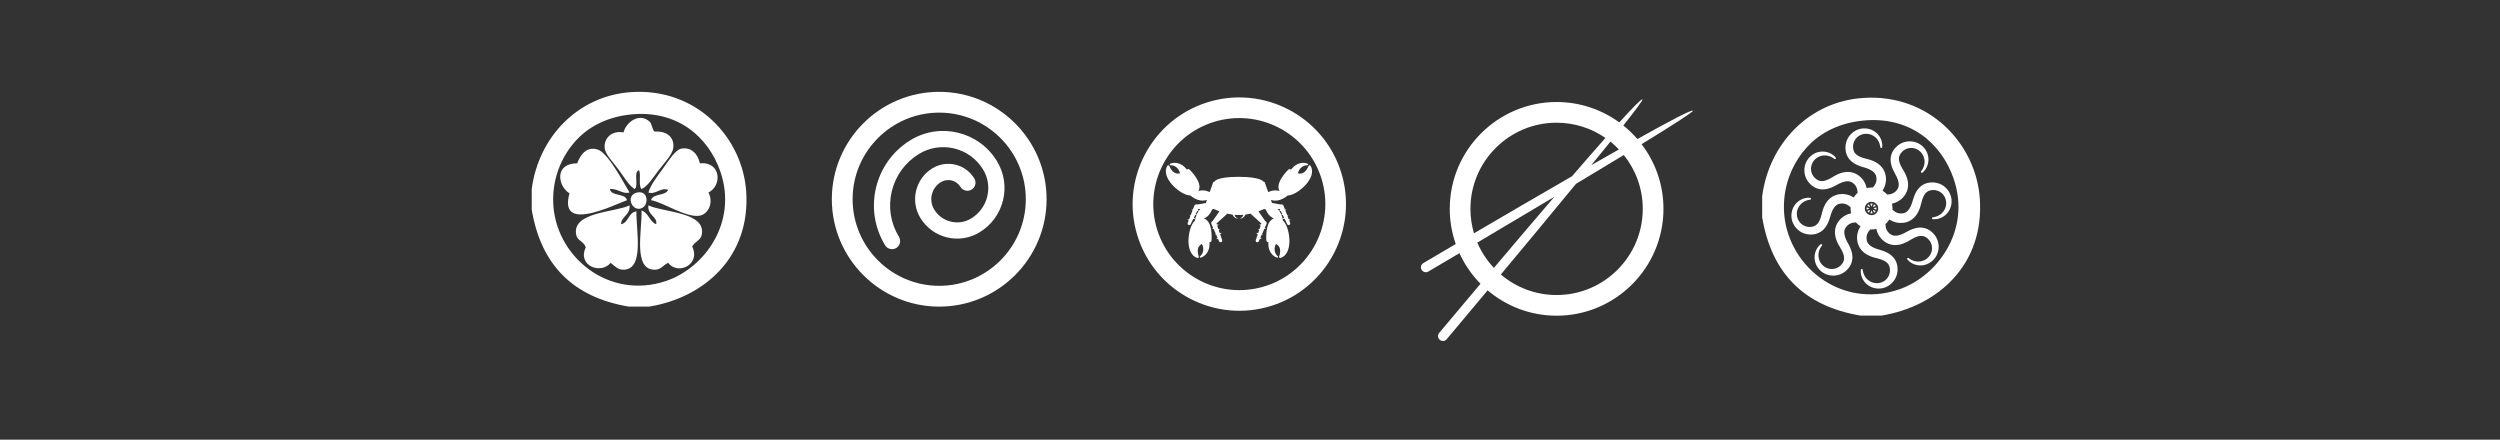<?xml version="1.0" encoding="utf-8"?>
<!-- Generator: Adobe Illustrator 17.0.0, SVG Export Plug-In . SVG Version: 6.00 Build 0)  -->
<!DOCTYPE svg PUBLIC "-//W3C//DTD SVG 1.1//EN" "http://www.w3.org/Graphics/SVG/1.1/DTD/svg11.dtd">
<svg version="1.1" id="Layer_1" xmlns="http://www.w3.org/2000/svg" xmlns:xlink="http://www.w3.org/1999/xlink" x="0px" y="0px"
	 width="568.573px" height="100px" viewBox="0 0 568.573 100" enable-background="new 0 0 568.573 100" xml:space="preserve">
<rect x="0" y="0" width="568.573" height="100" fill="#333333" stroke="none"/>
<g>
	<path fill="#FFFFFF" d="M169.71,43.581c-0.825-12.32-11.308-23.627-26.145-22.633c-12.094,0.811-21.087,10.193-22.633,22.048
		c0,1.561,0,3.122,0,4.682c2.097,12.602,9.457,19.94,22.048,22.048c1.561,0,3.121,0,4.682,0
		C160.195,67.679,170.704,58.402,169.71,43.581z M151.565,63.873c-13.228,4.512-25.435-5.668-25.754-17.95
		c-0.158-6.073,2.363-10.833,5.072-13.853c2.56-2.853,6.71-5.463,12.682-6.049c10.362-1.015,17.53,4.975,20.293,13.073
		C167.784,50.607,160.21,60.925,151.565,63.873z"/>
	<path fill="#FFFFFF" d="M140.639,38.509c1.348,1.846,2.437,3.752,3.707,4.487c0.976-0.779-0.365-3.878,0.976-4.292
		c0.547,1.079-0.214,3.465,0.585,4.292c1.361-0.599,2.567-2.522,3.902-4.292c1.205-1.597,3.128-3.53,3.317-5.073
		c0.27-2.207-1.232-3.911-4.292-3.707c-0.502-0.539-0.551-1.531-0.975-2.146c-2.362-2.325-5.485-0.017-6.049,2.341
		c-2.771-0.518-4.481,1.409-4.294,3.512C137.655,35.171,139.517,36.972,140.639,38.509z"/>
	<path fill="#FFFFFF" d="M142.59,45.533c-0.433-1.713-3.512-0.78-3.902-2.536c1.927-0.172,2.861,1.252,4.488,0.781
		c-1.272-2.063-4.826-8.971-7.22-9.756c-2.616-0.857-4.024,1.314-4.682,3.122c-5.343,0.018-4.369,5.255-1.756,6.829
		C126.971,52.97,139.12,46.796,142.59,45.533z"/>
	<path fill="#FFFFFF" d="M159.176,37.143c-0.475-2.231-2.099-3.795-4.294-3.317c-1.392,0.304-3.054,3.072-4.098,4.487
		c-1.505,2.045-2.832,3.814-3.317,5.464c1.552,0.6,2.891-1.279,4.488-0.586c-0.655,1.426-3.435,0.727-3.902,2.341
		c2.567,0.369,8.071,4.1,11.122,3.512c1.835-0.355,3.199-2.815,1.951-5.268C164.264,42.259,164.018,36.681,159.176,37.143z"/>
	<path fill="#FFFFFF" d="M144.932,43.777c-2.513,0.514-1.501,3.776,0.39,3.707C147.635,47.399,147.732,43.204,144.932,43.777z"/>
	<path fill="#FFFFFF" d="M141.225,50.996c0.154-1.926,2.139-2.023,1.951-4.292c-3.334,1.64-13.341,1.451-12.097,6.829
		c0.291,1.259,1.67,1.3,2.146,2.732c-1.992,4.115,3.368,6.254,5.658,3.512c0.966,0.738,1.583,1.582,2.927,1.561
		c4.759-0.077,2.87-8.666,2.926-13.268C142.84,48.319,143.037,50.662,141.225,50.996z"/>
	<path fill="#FFFFFF" d="M147.467,46.703c-0.332,2.221,2.198,2.614,1.757,4.292c-1.54-0.607-1.699-2.593-3.317-3.121
		c0.129,4.678-2.011,13.642,3.122,13.463c1.344-0.047,1.724-1.009,2.927-1.561c2.263,2.928,7.479,0.333,5.463-3.707
		c0.62-1.147,1.885-1.418,2.146-2.537C160.819,48.161,150.784,48.336,147.467,46.703z"/>
</g>
<g>
	<path fill="#FFFFFF" d="M213.605,20.888c-13.469,0-24.422,10.957-24.422,24.418c0,13.468,10.953,24.427,24.422,24.427
		c13.468,0,24.421-10.958,24.421-24.427C238.027,31.845,227.074,20.888,213.605,20.888z M213.605,65.005
		c-10.861,0-19.695-8.835-19.695-19.7c0-10.856,8.834-19.691,19.695-19.691c10.861,0,19.694,8.835,19.694,19.691
		C233.3,56.17,224.466,65.005,213.605,65.005z"/>
	<path fill="#FFFFFF" d="M226.718,36.613c-4.104-6.717-12.914-8.85-19.639-4.744c-8.187,4.996-10.776,15.733-5.775,23.919
		c0.529,0.865,1.667,1.138,2.535,0.613c0.868-0.532,1.141-1.671,0.612-2.536c-1.912-3.125-2.488-6.811-1.631-10.369
		c0.86-3.563,3.053-6.573,6.178-8.482c4.99-3.044,11.528-1.468,14.574,3.522c1.13,1.843,1.472,4.018,0.965,6.128
		c-0.507,2.103-1.807,3.887-3.659,5.017c-1.389,0.851-3.03,1.111-4.622,0.728c-1.591-0.382-2.938-1.361-3.787-2.758
		c-1.303-2.132-0.627-4.919,1.501-6.221c0.741-0.454,1.616-0.591,2.459-0.389c0.842,0.201,1.559,0.727,2.012,1.469
		c0.529,0.864,1.667,1.138,2.536,0.612c0.866-0.532,1.14-1.67,0.611-2.534c-0.968-1.585-2.495-2.694-4.295-3.133
		c-1.799-0.433-3.664-0.137-5.245,0.827c-3.863,2.362-5.087,7.424-2.726,11.291c1.368,2.233,3.521,3.81,6.071,4.421
		c2.548,0.612,5.18,0.193,7.412-1.168c2.689-1.649,4.576-4.24,5.318-7.3C228.86,42.459,228.36,39.299,226.718,36.613z"/>
</g>
<g>
	<path fill="#FFFFFF" d="M305.012,39.18c-3.992-12.77-17.629-19.908-30.391-15.919c-12.77,3.992-19.913,17.626-15.921,30.397
		c3.992,12.77,17.629,19.908,30.4,15.915C301.863,65.584,309.005,51.951,305.012,39.18z M287.699,65.092
		c-10.303,3.221-21.297-2.537-24.517-12.835c-3.22-10.298,2.538-21.294,12.84-24.514c10.294-3.218,21.289,2.539,24.509,12.837
		C303.75,50.879,297.993,61.874,287.699,65.092z"/>
	<path fill="#FFFFFF" d="M297.612,37.755c-0.604,1.363-1.375,1.933-2.437,1.661v-0.002c0.085-0.32,0.212-0.623,0.391-0.89
		c0.181-0.264,0.43-0.506,0.728-0.675c0.15-0.084,0.314-0.152,0.489-0.197c0.171-0.045,0.367-0.067,0.534-0.061l0.027,0.001
		c0.071,0.002,0.14-0.037,0.172-0.106c0.041-0.091,0-0.198-0.091-0.24c-0.428-0.194-0.887-0.248-1.365-0.195
		c-0.476,0.058-0.939,0.232-1.362,0.502c-0.421,0.272-0.781,0.625-1.08,1.012c-0.003,0.005-0.005,0.008-0.008,0.011
		c-0.016-0.011-0.031-0.022-0.047-0.034c-0.294-0.226-0.475-0.062-0.772,0.254c-1.067,1.139-2.625,3.142-1.794,4.642
		c-0.297-0.085-0.617-0.14-0.952-0.14c-0.603,0-1.161,0.178-1.618,0.395l-0.811-2.308l-0.232-0.026c0,0-0.41-1.145-5.704-1.145
		c-5.294,0-5.504,1.144-5.504,1.144h-0.001l-0.238,0.026l-0.046,0.131l-0.765,2.177c-0.457-0.217-1.015-0.395-1.618-0.395
		c-0.334,0-0.655,0.055-0.952,0.14c0.832-1.5-0.727-3.503-1.794-4.642c-0.296-0.317-0.478-0.479-0.772-0.254
		c-0.016,0.012-0.031,0.023-0.046,0.034c-0.002-0.003-0.005-0.007-0.008-0.011c-0.3-0.386-0.659-0.74-1.08-1.012
		c-0.423-0.269-0.886-0.444-1.362-0.502c-0.478-0.053-0.937,0.001-1.365,0.195c-0.091,0.041-0.131,0.149-0.09,0.24
		c0.032,0.07,0.101,0.109,0.172,0.106l0.027-0.001c0.168-0.007,0.363,0.016,0.534,0.061c0.175,0.046,0.338,0.113,0.488,0.197
		c0.298,0.169,0.548,0.41,0.728,0.675c0.179,0.266,0.307,0.57,0.391,0.89l0.001,0.002c-1.062,0.272-1.834-0.298-2.438-1.661
		c-0.095-0.214-0.31-0.24-0.441-0.043c-0.823,1.233-0.128,2.965,1.064,4.277c1.022,1.125,2.711,2.414,4.145,2.471
		c0.009,0.009,1.258,1.166,2.798,1.166c0.349,0,0.683-0.06,0.991-0.153l-0.233,0.662l-0.001,0.001l-0.011,0.032l-1.924,0.343
		c-0.265-0.106-0.571,0.007-0.699,0.269c-0.008,0.014-0.015,0.031-0.02,0.045l-0.323,0.843l-0.34-0.041l0.263,0.24l-0.425,1.109
		l-0.276-0.031l0.214,0.193l-0.299,0.781l-0.41-0.047l0.317,0.288l-0.208,0.544c-0.072,0.187,0.022,0.397,0.209,0.469
		c0.176,0.068,0.373-0.014,0.455-0.179l0.604-1.229l0.438,0.051c-0.042,0.204-0.055,0.33-0.055,0.335
		c-1.039,0.99-1.456,3.073-1.481,4.592c-0.029,1.774,0.594,3.534,2.026,3.916c0.229,0.062,0.373-0.1,0.302-0.324
		c-0.446-1.421-0.243-2.359,0.734-2.856c0,0.001,0.001,0.001,0.001,0.001c0.148,0.296,0.253,0.608,0.294,0.926
		c0.038,0.318,0.012,0.664-0.101,0.988c-0.057,0.162-0.136,0.32-0.238,0.47c-0.098,0.147-0.23,0.294-0.36,0.4l-0.021,0.017
		c-0.055,0.045-0.081,0.121-0.058,0.193c0.029,0.096,0.13,0.151,0.226,0.121c0.451-0.136,0.83-0.399,1.154-0.754
		c0.32-0.358,0.551-0.795,0.692-1.276c0.136-0.483,0.173-0.986,0.142-1.474c0-0.004-0.001-0.009-0.001-0.014
		c0.019-0.002,0.038-0.003,0.058-0.005c0.37-0.024,0.398-0.267,0.412-0.7c0.05-1.56-0.103-4.094-1.718-4.671
		c0.28-0.132,0.556-0.302,0.807-0.523c0.508-0.447,0.826-1.024,1.024-1.532c0.125-0.019,0.241-0.065,0.343-0.132
		c0.39,0.185,0.832,0.377,1.316,0.557l-1.51,2.165c-0.269,0.115-0.409,0.421-0.313,0.702c0.005,0.017,0.012,0.034,0.019,0.049
		l0.377,0.844l-0.275,0.217l0.365-0.017l0.496,1.113l-0.223,0.176l0.296-0.014l0.349,0.784l-0.332,0.262l0.44-0.02l0.244,0.545
		c0.084,0.188,0.304,0.272,0.492,0.188c0.176-0.079,0.262-0.279,0.2-0.46l-0.454-1.33l0.384-0.303l-0.481,0.022l-0.232-0.681
		l0.299-0.236l-0.374,0.017l-0.258-0.757l0.364-0.288l-0.455,0.022l-0.077-0.226l2.284-2.086c0.053-0.049,0.098-0.103,0.137-0.161
		c0.4,0.091,0.817,0.168,1.245,0.222c0.029,0.09,0.066,0.179,0.112,0.257c0.085,0.149,0.199,0.277,0.329,0.377
		c0.26,0.2,0.587,0.277,0.877,0.232c-0.292-0.043-0.543-0.204-0.692-0.416c-0.075-0.106-0.127-0.224-0.151-0.343
		c-0.004-0.019-0.007-0.038-0.009-0.057c0.319,0.029,0.643,0.043,0.973,0.043c0.329,0,0.655-0.014,0.973-0.043
		c-0.003,0.019-0.005,0.038-0.009,0.057c-0.025,0.119-0.077,0.236-0.152,0.343c-0.149,0.212-0.4,0.374-0.692,0.416
		c0.29,0.046,0.617-0.032,0.878-0.232c0.13-0.1,0.243-0.228,0.329-0.377c0.046-0.077,0.082-0.166,0.111-0.257
		c0.428-0.055,0.843-0.13,1.243-0.222c0.039,0.06,0.085,0.116,0.14,0.166l2.283,2.086l-0.076,0.224l-0.454-0.022l0.364,0.288
		l-0.258,0.757l-0.374-0.017l0.299,0.237l-0.232,0.683l-0.481-0.024l0.385,0.305l-0.453,1.329c-0.061,0.179,0.023,0.382,0.2,0.461
		c0.188,0.083,0.408-0.001,0.492-0.188l0.243-0.546l0.44,0.021l-0.332-0.262l0.35-0.784l0.295,0.014l-0.223-0.176l0.496-1.112
		l0.365,0.017l-0.275-0.217l0.377-0.844c0.007-0.015,0.013-0.031,0.019-0.048c0.096-0.282-0.043-0.589-0.313-0.703l-1.513-2.169
		c0.485-0.18,0.928-0.371,1.318-0.557c0.102,0.067,0.218,0.113,0.343,0.132c0.197,0.508,0.516,1.085,1.024,1.532
		c0.251,0.221,0.528,0.391,0.807,0.523c-1.615,0.577-1.768,3.111-1.718,4.671c0.014,0.433,0.042,0.676,0.412,0.7
		c0.02,0.002,0.038,0.003,0.058,0.005c-0.001,0.005-0.001,0.01-0.001,0.014c-0.03,0.488,0.007,0.991,0.143,1.474
		c0.14,0.481,0.372,0.917,0.692,1.276c0.324,0.355,0.704,0.618,1.154,0.754c0.095,0.029,0.196-0.025,0.226-0.121
		c0.022-0.072-0.004-0.148-0.059-0.193l-0.021-0.017c-0.13-0.106-0.262-0.253-0.36-0.4c-0.101-0.149-0.18-0.308-0.237-0.47
		c-0.113-0.323-0.14-0.669-0.101-0.988c0.042-0.318,0.146-0.63,0.295-0.926c0,0,0-0.001,0-0.002c0.977,0.497,1.18,1.435,0.734,2.856
		c-0.07,0.224,0.074,0.385,0.303,0.324c1.432-0.382,2.054-2.142,2.025-3.916c-0.025-1.519-0.442-3.603-1.481-4.592
		c-0.001-0.004-0.014-0.131-0.056-0.335l0.438-0.051l0.604,1.229c0.082,0.166,0.278,0.247,0.455,0.179
		c0.187-0.072,0.281-0.281,0.209-0.469l-0.209-0.544l0.317-0.288l-0.409,0.047l-0.299-0.781l0.214-0.193l-0.276,0.031l-0.425-1.109
		l0.263-0.24l-0.34,0.041l-0.323-0.843c-0.005-0.014-0.013-0.031-0.02-0.045c-0.128-0.262-0.434-0.375-0.699-0.269l-1.924-0.343
		l-0.011-0.032V46.14l-0.233-0.662c0.309,0.093,0.643,0.153,0.992,0.153c1.54-0.001,2.789-1.158,2.798-1.166
		c1.433-0.058,3.122-1.346,4.144-2.471c1.193-1.313,1.886-3.044,1.064-4.277C297.921,37.515,297.707,37.541,297.612,37.755z
		 M271.839,49.793l-0.315-0.286l0.31-0.63l0.274,0.031C271.97,49.251,271.887,49.566,271.839,49.793z M272.13,48.854l-0.197-0.18
		l0.344-0.699l0.313,0.037C272.395,48.288,272.244,48.579,272.13,48.854z M272.637,47.946l-0.239-0.217l0.101-0.207l0.488,0.022
		C272.858,47.671,272.741,47.807,272.637,47.946z M292.031,49.507l-0.316,0.286c-0.047-0.226-0.131-0.541-0.268-0.884l0.274-0.031
		L292.031,49.507z M291.279,47.975l0.344,0.7l-0.197,0.179c-0.115-0.275-0.265-0.566-0.461-0.842L291.279,47.975z M291.056,47.522
		l0.102,0.207l-0.239,0.217c-0.104-0.14-0.221-0.276-0.351-0.403L291.056,47.522z"/>
</g>
<path fill="#FFFFFF" d="M385.007,25.185c-0.202-0.344-5.369,2.383-12.62,6.437c-0.97-1.12-2.038-2.151-3.195-3.079
	c2.804-3.538,4.498-5.804,4.343-5.935c-0.213-0.179-2.21,1.862-5.261,5.233c-4.007-2.914-8.933-4.64-14.257-4.64
	c-13.402,0-24.3,10.903-24.3,24.296c0,2.801,0.482,5.491,1.358,7.997c-4.493,2.642-7.362,4.339-7.362,4.339
	c-0.531,0.31-0.709,0.994-0.397,1.525c0.311,0.53,0.994,0.708,1.525,0.397c0,0,2.754-1.621,7.076-4.175
	c1.187,2.594,2.815,4.945,4.792,6.953c-5.515,6.538-9.398,11.182-9.398,11.182c-0.397,0.471-0.337,1.175,0.134,1.571
	c0.47,0.397,1.174,0.337,1.57-0.134c0,0,3.864-4.598,9.313-11.12c4.237,3.593,9.713,5.767,15.691,5.767
	c13.4,0,24.299-10.903,24.299-24.304c0-5.523-1.857-10.62-4.975-14.706C380.319,28.515,385.152,25.433,385.007,25.185z
	 M368.187,33.986c-2.009,1.137-4.117,2.339-6.28,3.578c1.554-1.902,3.017-3.702,4.348-5.352
	C366.938,32.76,367.583,33.354,368.187,33.986z M334.419,47.498c0-10.802,8.79-19.592,19.597-19.592
	c4.121,0,7.948,1.282,11.107,3.463c-2.269,2.566-4.858,5.54-7.595,8.712c-7.852,4.524-15.98,9.27-22.301,12.977
	C334.704,51.294,334.419,49.43,334.419,47.498z M335.986,55.175c5.022-2.973,11.227-6.656,17.519-10.415
	c-4.673,5.452-9.515,11.157-13.748,16.164C338.185,59.255,336.899,57.313,335.986,55.175z M373.613,47.498
	c0,10.811-8.79,19.601-19.597,19.601c-4.833,0-9.259-1.762-12.68-4.672c5.29-6.342,11.519-13.84,17.084-20.611
	c3.783-2.269,7.489-4.501,10.879-6.56C371.995,38.613,373.613,42.869,373.613,47.498z"/>
<g>
	<path fill="#FFFFFF" d="M450.273,45.243c-0.838-12.504-11.477-23.978-26.533-22.97c-12.274,0.823-21.401,10.345-22.97,22.375
		c0,1.585,0,3.169,0,4.753c2.128,12.79,9.598,20.237,22.376,22.375c1.584,0,3.167,0,4.752,0
		C440.616,69.699,451.28,60.284,450.273,45.243z M431.858,65.837c-13.425,4.579-25.814-5.752-26.138-18.218
		c-0.16-6.163,2.398-10.994,5.149-14.059c2.599-2.896,6.809-5.544,12.871-6.138c10.516-1.031,17.79,5.048,20.593,13.267
		C448.317,52.374,440.63,62.844,431.858,65.837z"/>
	<path fill="#FFFFFF" d="M440.557,41.616c-0.35-0.089-0.725-0.13-1.078-0.131c-0.346-0.004-0.724,0.032-1.089,0.119
		c-0.74,0.166-1.468,0.606-1.971,1.171c-0.506,0.565-0.825,1.204-1.07,1.821c-0.25,0.609-0.391,1.298-0.55,1.726
		c-0.343,0.985-0.881,1.781-1.564,2.059c-0.335,0.148-0.772,0.196-1.19,0.151c-0.413-0.047-0.809-0.196-1.15-0.434
		c-0.175-0.125-0.339-0.26-0.502-0.404c0.006-0.093,0.014-0.185,0.014-0.28c0-0.378-0.049-0.745-0.131-1.098
		c0.744-0.15,1.451-0.483,2.039-0.962c0.075-0.061,0.166-0.142,0.233-0.203l0.08-0.078l0.107-0.106
		c0.129-0.135,0.254-0.278,0.371-0.434c0.237-0.306,0.434-0.659,0.581-1.034c0.294-0.758,0.325-1.588,0.196-2.31
		c-0.134-0.727-0.403-1.371-0.712-1.957c-0.345-0.64-0.639-1.028-0.86-1.507c-0.226-0.462-0.381-0.928-0.427-1.351
		c-0.049-0.425,0.014-0.805,0.212-1.184c0.197-0.376,0.533-0.76,0.895-1.012c0.736-0.528,1.768-0.692,2.672-0.354
		c0.901,0.323,1.674,1.116,1.926,2.116c0.278,0.993,0.047,2.146-0.677,3.016c-0.066,0.08-0.068,0.198,0,0.281
		c0.078,0.092,0.216,0.105,0.308,0.028l0.008-0.007c0.475-0.395,0.865-0.941,1.098-1.548c0.23-0.611,0.31-1.286,0.226-1.952
		c-0.173-1.337-1.065-2.596-2.347-3.196c-1.269-0.611-2.87-0.564-4.123,0.203c-0.311,0.186-0.603,0.423-0.854,0.67
		c-0.247,0.243-0.491,0.535-0.686,0.854c-0.407,0.641-0.611,1.466-0.566,2.221c0.041,0.759,0.266,1.435,0.53,2.045
		c0.254,0.607,0.64,1.194,0.831,1.608c0.455,0.939,0.636,1.883,0.352,2.562c-0.134,0.341-0.406,0.685-0.734,0.948
		c-0.326,0.258-0.712,0.433-1.12,0.508c-0.211,0.035-0.423,0.055-0.64,0.068c-0.307-0.346-0.664-0.645-1.059-0.89
		c0.42-0.632,0.686-1.369,0.763-2.122c0.01-0.097,0.017-0.218,0.022-0.308l0.002-0.111v-0.152c-0.003-0.187-0.016-0.377-0.043-0.569
		c-0.049-0.383-0.16-0.773-0.322-1.142c-0.326-0.744-0.893-1.352-1.494-1.772c-0.609-0.421-1.254-0.685-1.887-0.881
		c-0.695-0.21-1.179-0.275-1.674-0.459c-0.487-0.167-0.925-0.385-1.258-0.652c-0.334-0.266-0.558-0.581-0.687-0.988
		c-0.125-0.403-0.158-0.914-0.081-1.348c0.148-0.893,0.761-1.74,1.639-2.139c0.865-0.41,1.972-0.394,2.859,0.133
		c0.897,0.506,1.549,1.484,1.653,2.611c0.01,0.103,0.091,0.188,0.198,0.198c0.121,0.011,0.227-0.078,0.239-0.198l0.001-0.011
		c0.056-0.616-0.055-1.276-0.319-1.87c-0.269-0.595-0.691-1.129-1.222-1.541c-1.067-0.822-2.588-1.082-3.919-0.6
		c-1.328,0.464-2.428,1.63-2.77,3.059c-0.089,0.351-0.129,0.725-0.13,1.078c-0.003,0.346,0.031,0.725,0.119,1.09
		c0.165,0.74,0.604,1.468,1.169,1.971c0.566,0.507,1.203,0.826,1.821,1.07c0.609,0.251,1.298,0.392,1.727,0.551
		c0.985,0.341,1.78,0.881,2.06,1.562c0.146,0.336,0.197,0.772,0.15,1.19c-0.047,0.413-0.197,0.809-0.433,1.151
		c-0.125,0.174-0.261,0.339-0.406,0.502c-0.092-0.005-0.184-0.014-0.278-0.014c-0.379,0-0.745,0.049-1.1,0.133
		c-0.149-0.744-0.482-1.452-0.961-2.039c-0.061-0.076-0.141-0.167-0.203-0.235l-0.076-0.08l-0.107-0.107
		c-0.135-0.13-0.279-0.256-0.434-0.372c-0.306-0.237-0.659-0.434-1.034-0.581c-0.758-0.294-1.588-0.324-2.311-0.197
		c-0.727,0.134-1.37,0.403-1.957,0.712c-0.64,0.344-1.028,0.639-1.508,0.86c-0.463,0.226-0.927,0.381-1.351,0.427
		c-0.425,0.049-0.805-0.015-1.184-0.212c-0.374-0.196-0.76-0.535-1.011-0.895c-0.529-0.737-0.692-1.768-0.354-2.672
		c0.322-0.902,1.115-1.675,2.116-1.927c0.994-0.277,2.146-0.047,3.016,0.677c0.079,0.066,0.197,0.068,0.28,0
		c0.093-0.077,0.106-0.215,0.028-0.308l-0.006-0.009c-0.395-0.475-0.942-0.865-1.549-1.097c-0.612-0.23-1.286-0.311-1.954-0.226
		c-1.336,0.173-2.596,1.064-3.196,2.346c-0.611,1.269-0.564,2.87,0.204,4.122c0.185,0.311,0.422,0.604,0.67,0.854
		c0.242,0.247,0.534,0.491,0.853,0.686c0.64,0.407,1.466,0.611,2.222,0.567c0.758-0.041,1.433-0.266,2.044-0.532
		c0.608-0.253,1.195-0.64,1.61-0.831c0.938-0.454,1.882-0.635,2.561-0.351c0.341,0.133,0.686,0.406,0.949,0.734
		c0.258,0.326,0.433,0.712,0.508,1.121c0.035,0.211,0.055,0.422,0.068,0.639c-0.346,0.308-0.645,0.663-0.89,1.06
		c-0.632-0.421-1.369-0.686-2.123-0.763c-0.097-0.01-0.218-0.017-0.309-0.022l-0.11-0.002h-0.154
		c-0.187,0.003-0.377,0.017-0.569,0.044c-0.383,0.049-0.773,0.159-1.143,0.32c-0.743,0.327-1.351,0.893-1.771,1.495
		c-0.421,0.609-0.685,1.254-0.882,1.886c-0.21,0.695-0.275,1.178-0.458,1.673c-0.167,0.488-0.386,0.925-0.652,1.258
		c-0.266,0.334-0.58,0.559-0.988,0.687c-0.404,0.126-0.914,0.16-1.348,0.082c-0.894-0.148-1.741-0.76-2.139-1.639
		c-0.41-0.865-0.395-1.972,0.133-2.858c0.506-0.898,1.485-1.551,2.612-1.655c0.103-0.01,0.188-0.091,0.199-0.197
		c0.01-0.121-0.079-0.228-0.2-0.238l-0.011-0.002c-0.615-0.055-1.276,0.055-1.87,0.32c-0.595,0.268-1.129,0.689-1.541,1.221
		c-0.821,1.066-1.082,2.588-0.601,3.919c0.466,1.329,1.631,2.428,3.059,2.77c0.352,0.09,0.726,0.128,1.078,0.131
		c0.346,0.003,0.725-0.032,1.089-0.118c0.74-0.166,1.468-0.606,1.971-1.17c0.508-0.566,0.827-1.204,1.071-1.822
		c0.249-0.61,0.391-1.298,0.55-1.726c0.341-0.985,0.881-1.78,1.562-2.059c0.336-0.148,0.774-0.197,1.191-0.151
		c0.413,0.047,0.809,0.197,1.15,0.433c0.175,0.125,0.339,0.26,0.502,0.406c-0.005,0.092-0.014,0.184-0.014,0.278
		c0,0.379,0.049,0.746,0.132,1.099c-0.745,0.15-1.452,0.482-2.039,0.962c-0.076,0.062-0.166,0.141-0.234,0.203l-0.08,0.077
		l-0.107,0.107c-0.131,0.135-0.256,0.278-0.373,0.434c-0.236,0.305-0.434,0.659-0.58,1.034c-0.295,0.758-0.325,1.586-0.196,2.309
		c0.134,0.728,0.403,1.372,0.712,1.958c0.344,0.639,0.638,1.027,0.859,1.507c0.227,0.463,0.382,0.928,0.428,1.351
		c0.049,0.425-0.014,0.805-0.211,1.184c-0.196,0.374-0.535,0.76-0.896,1.011c-0.736,0.529-1.768,0.694-2.671,0.354
		c-0.902-0.322-1.675-1.115-1.928-2.116c-0.277-0.993-0.047-2.146,0.677-3.016c0.067-0.08,0.07-0.198,0-0.28
		c-0.077-0.092-0.215-0.105-0.308-0.027l-0.008,0.005c-0.475,0.397-0.865,0.942-1.097,1.549c-0.231,0.61-0.311,1.285-0.226,1.953
		c0.173,1.335,1.065,2.595,2.347,3.195c1.268,0.61,2.87,0.564,4.121-0.204c0.311-0.185,0.605-0.422,0.854-0.67
		c0.247-0.241,0.491-0.534,0.686-0.853c0.407-0.641,0.61-1.467,0.567-2.221c-0.042-0.759-0.267-1.434-0.531-2.044
		c-0.254-0.607-0.641-1.195-0.832-1.61c-0.455-0.938-0.636-1.881-0.352-2.56c0.134-0.341,0.406-0.686,0.735-0.949
		c0.326-0.258,0.712-0.433,1.12-0.507c0.212-0.035,0.423-0.056,0.64-0.068c0.308,0.346,0.665,0.645,1.06,0.89
		c-0.421,0.632-0.686,1.369-0.763,2.123c-0.009,0.096-0.017,0.218-0.022,0.309l-0.003,0.11v0.152
		c0.004,0.188,0.017,0.379,0.044,0.571c0.05,0.383,0.16,0.774,0.322,1.142c0.326,0.744,0.892,1.351,1.494,1.771
		c0.61,0.421,1.253,0.685,1.887,0.88c0.695,0.21,1.178,0.276,1.673,0.459c0.487,0.167,0.926,0.385,1.258,0.653
		c0.334,0.265,0.559,0.58,0.687,0.987c0.126,0.404,0.16,0.914,0.083,1.348c-0.148,0.894-0.761,1.74-1.639,2.14
		c-0.866,0.41-1.974,0.395-2.859-0.133c-0.899-0.506-1.551-1.484-1.654-2.611c-0.01-0.103-0.092-0.188-0.199-0.198
		c-0.12-0.011-0.227,0.079-0.238,0.199l-0.001,0.011c-0.056,0.614,0.053,1.276,0.319,1.87c0.269,0.595,0.691,1.129,1.222,1.54
		c1.066,0.822,2.587,1.082,3.919,0.601c1.33-0.466,2.428-1.631,2.771-3.059c0.089-0.351,0.128-0.727,0.13-1.078
		c0.003-0.346-0.031-0.725-0.119-1.088c-0.165-0.742-0.604-1.469-1.169-1.972c-0.566-0.507-1.203-0.825-1.822-1.07
		c-0.608-0.25-1.297-0.393-1.725-0.55c-0.986-0.341-1.781-0.882-2.06-1.562c-0.148-0.336-0.197-0.772-0.15-1.19
		c0.047-0.413,0.197-0.809,0.433-1.151c0.125-0.175,0.26-0.339,0.406-0.502c0.092,0.005,0.184,0.015,0.278,0.015
		c0.379,0,0.745-0.05,1.098-0.133c0.151,0.745,0.482,1.453,0.962,2.039c0.062,0.076,0.141,0.167,0.203,0.234l0.077,0.08l0.107,0.108
		c0.136,0.13,0.28,0.255,0.434,0.371c0.307,0.236,0.66,0.434,1.035,0.581c0.757,0.295,1.586,0.325,2.309,0.196
		c0.728-0.134,1.37-0.403,1.957-0.712c0.64-0.343,1.028-0.639,1.507-0.859c0.463-0.227,0.928-0.382,1.352-0.429
		c0.425-0.048,0.805,0.015,1.183,0.212c0.375,0.197,0.76,0.534,1.012,0.895c0.529,0.736,0.692,1.768,0.354,2.672
		c-0.323,0.901-1.115,1.675-2.116,1.927c-0.994,0.277-2.146,0.046-3.016-0.677c-0.08-0.066-0.198-0.068-0.28,0.001
		c-0.092,0.077-0.106,0.215-0.028,0.308l0.007,0.008c0.395,0.474,0.941,0.865,1.548,1.096c0.61,0.231,1.286,0.311,1.953,0.226
		c1.336-0.173,2.596-1.066,3.196-2.347c0.611-1.269,0.563-2.87-0.204-4.122c-0.185-0.311-0.422-0.604-0.67-0.855
		c-0.243-0.247-0.535-0.49-0.854-0.685c-0.641-0.407-1.467-0.61-2.221-0.566c-0.759,0.042-1.435,0.267-2.045,0.531
		c-0.607,0.255-1.194,0.641-1.608,0.832c-0.939,0.455-1.882,0.636-2.562,0.351c-0.341-0.133-0.685-0.406-0.948-0.734
		c-0.259-0.326-0.433-0.712-0.508-1.12c-0.035-0.212-0.056-0.423-0.068-0.64c0.346-0.308,0.645-0.664,0.89-1.06
		c0.631,0.42,1.369,0.686,2.122,0.763c0.097,0.01,0.218,0.017,0.31,0.021l0.11,0.002h0.151c0.187-0.004,0.378-0.017,0.57-0.043
		c0.385-0.049,0.774-0.159,1.142-0.32c0.745-0.328,1.352-0.894,1.772-1.495c0.421-0.609,0.684-1.254,0.881-1.887
		c0.21-0.695,0.276-1.18,0.459-1.673c0.167-0.487,0.385-0.926,0.652-1.259c0.268-0.335,0.58-0.559,0.987-0.687
		c0.405-0.127,0.915-0.16,1.349-0.083c0.894,0.146,1.739,0.76,2.139,1.639c0.41,0.865,0.396,1.973-0.133,2.858
		c-0.507,0.898-1.485,1.55-2.612,1.654c-0.103,0.01-0.188,0.092-0.197,0.198c-0.012,0.121,0.076,0.227,0.197,0.238l0.01,0.002
		c0.615,0.055,1.276-0.055,1.87-0.319c0.595-0.269,1.129-0.691,1.541-1.223c0.822-1.067,1.082-2.587,0.599-3.919
		C443.151,43.056,441.986,41.958,440.557,41.616z M425.636,48.935c-0.838,0-1.52-0.682-1.52-1.52c0-0.838,0.682-1.52,1.52-1.52
		s1.52,0.682,1.52,1.52C427.155,48.252,426.474,48.935,425.636,48.935z"/>
	<path fill="#FFFFFF" d="M425.061,46.451c-0.16,0.095-0.294,0.229-0.389,0.391l0.65,0.259L425.061,46.451z"/>
	<path fill="#FFFFFF" d="M426.21,46.451l-0.26,0.65l0.65-0.259C426.504,46.68,426.371,46.547,426.21,46.451z"/>
	<path fill="#FFFFFF" d="M425.062,48.378l0.261-0.65l-0.65,0.26C424.768,48.149,424.901,48.283,425.062,48.378z"/>
	<path fill="#FFFFFF" d="M424.548,47.139c-0.023,0.089-0.038,0.181-0.038,0.275c0,0.097,0.016,0.188,0.038,0.277l0.644-0.277
		L424.548,47.139z"/>
	<path fill="#FFFFFF" d="M426.21,48.38c0.161-0.095,0.295-0.23,0.391-0.391l-0.65-0.26L426.21,48.38z"/>
	<path fill="#FFFFFF" d="M425.359,48.503c0.089,0.023,0.181,0.038,0.277,0.038c0.096,0,0.187-0.016,0.276-0.038l-0.277-0.645
		L425.359,48.503z"/>
	<path fill="#FFFFFF" d="M426.724,47.691c0.023-0.089,0.038-0.18,0.038-0.277c0-0.095-0.016-0.187-0.038-0.275l-0.645,0.275
		L426.724,47.691z"/>
	<path fill="#FFFFFF" d="M425.359,46.326l0.277,0.644l0.277-0.645c-0.088-0.022-0.18-0.038-0.276-0.038
		C425.54,46.287,425.447,46.304,425.359,46.326z"/>
</g>
</svg>
